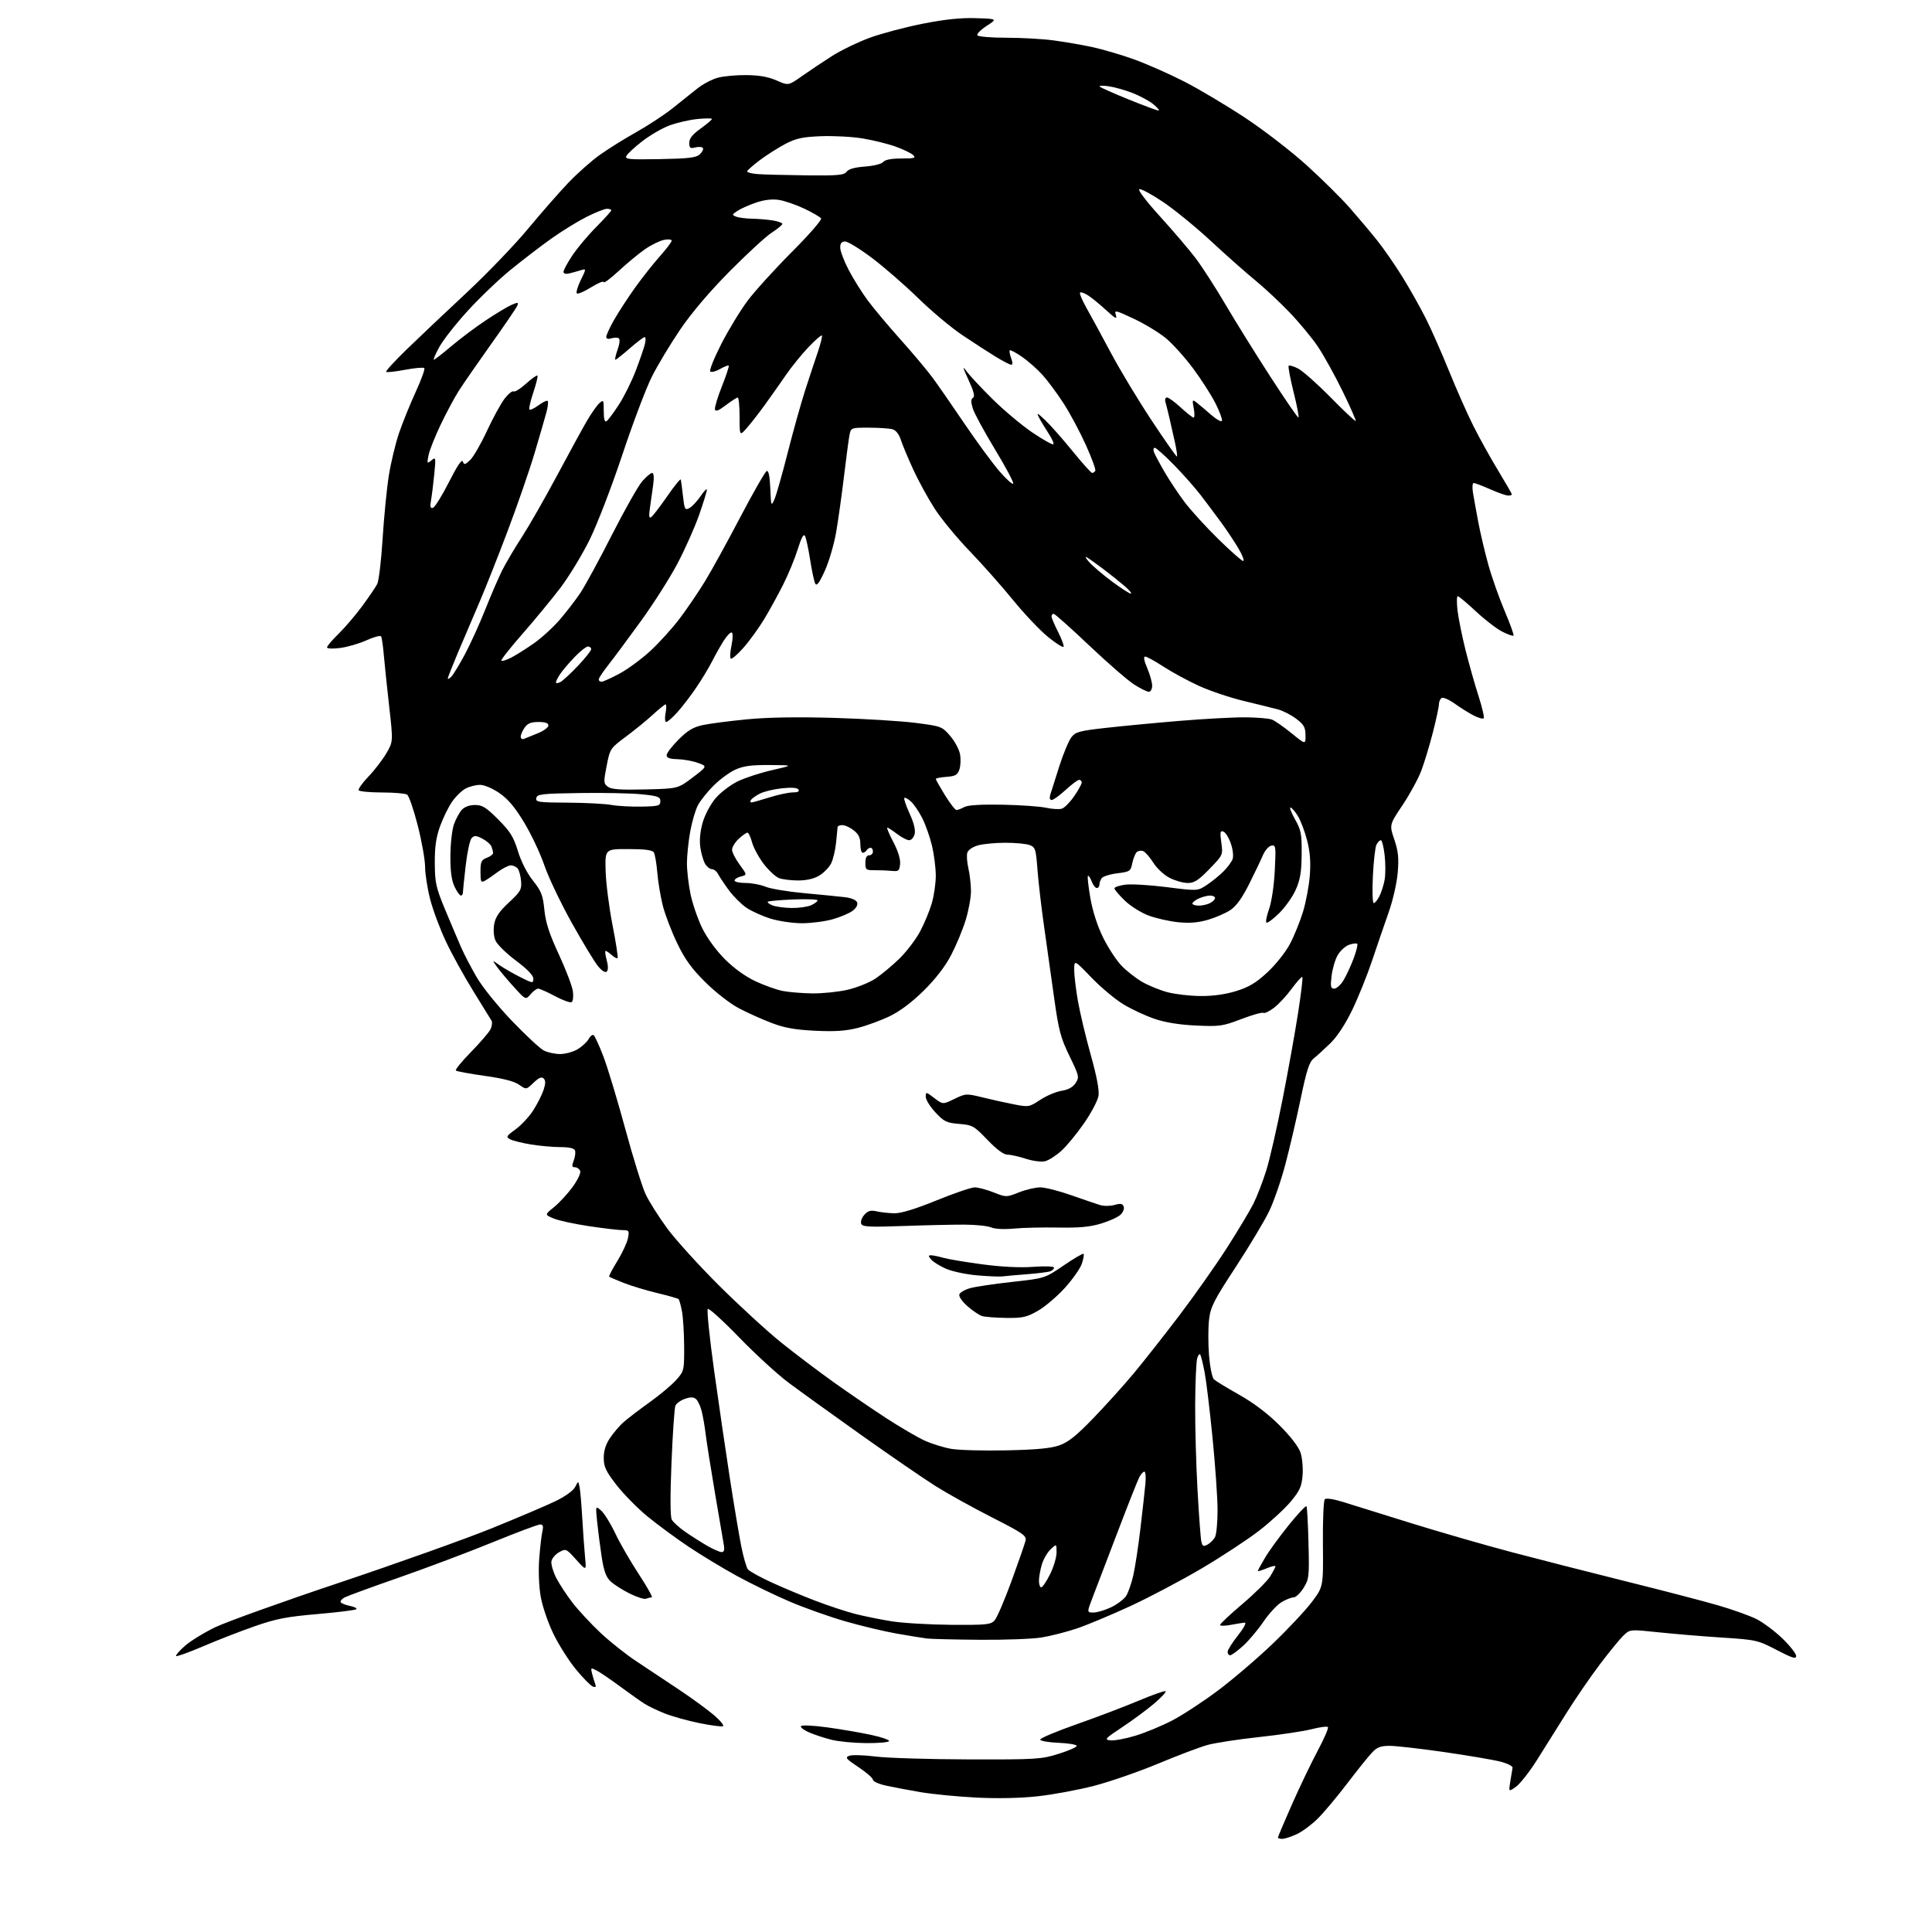 <?xml version="1.0" encoding="UTF-8" standalone="no"?>
<svg 
  version="1.1" 
  xmlns="http://www.w3.org/2000/svg" 
  xmlns:xlink="http://www.w3.org/1999/xlink" 
  xmlns:svg="http://www.w3.org/2000/svg"
  xmlns:rdf="http://www.w3.org/1999/02/22-rdf-syntax-ns#"
  xmlns:cc="http://creativecommons.org/ns#"
  xmlns:dc="http://purl.org/dc/elements/1.1/"
  viewBox="0 0 768 768"
  width="768"
  height="768"
>
<style>svg {background-color: white; }</style>"
<path stroke="none" fill="black" fill-rule="evenodd" d="M509.75,730.98C508.79,730.99 508.00,730.75 508.00,730.44C508.00,730.14 510.53,724.17 513.61,717.19C516.70,710.21 521.31,700.60 523.86,695.84C526.41,691.07 528.21,686.89 527.86,686.53C527.51,686.18 524.58,686.56 521.36,687.39C518.14,688.21 508.75,689.62 500.50,690.51C492.25,691.40 483.02,692.82 480.00,693.65C476.98,694.49 468.14,697.83 460.36,701.08C452.58,704.32 441.06,708.31 434.77,709.93C428.48,711.55 418.42,713.41 412.41,714.06C405.57,714.81 396.47,714.99 388.00,714.56C380.57,714.18 370.68,713.21 366.00,712.42C361.32,711.62 355.14,710.45 352.25,709.82C349.36,709.20 347.00,708.14 347.00,707.48C347.00,706.82 344.43,704.58 341.29,702.49C336.26,699.15 335.82,698.61 337.63,697.94C338.75,697.53 343.46,697.67 348.09,698.25C352.71,698.84 369.32,699.35 385.00,699.39C411.90,699.46 413.91,699.34 420.75,697.20C424.74,695.96 428.00,694.53 428.00,694.02C428.00,693.50 424.74,692.96 420.75,692.79C416.76,692.63 413.50,692.05 413.50,691.50C413.51,690.95 420.03,688.21 428.00,685.41C435.98,682.61 446.97,678.43 452.43,676.13C457.88,673.83 462.77,672.09 463.28,672.26C463.80,672.43 461.81,674.62 458.86,677.13C455.91,679.64 450.16,683.89 446.08,686.59C439.26,691.10 438.88,691.53 441.40,691.82C442.92,692.00 447.38,691.17 451.33,689.98C455.27,688.79 461.88,686.05 466.00,683.90C470.12,681.75 478.30,676.40 484.16,672.01C490.02,667.62 499.81,659.26 505.90,653.42C512.00,647.58 519.02,640.09 521.51,636.77C526.04,630.75 526.04,630.75 525.88,613.82C525.79,604.50 526.13,596.47 526.63,595.97C527.17,595.43 530.13,595.88 534.02,597.10C537.58,598.22 549.73,602.00 561.00,605.50C572.27,609.00 590.27,614.19 601.00,617.03C611.73,619.86 632.20,625.09 646.50,628.65C660.80,632.20 677.21,636.48 682.96,638.15C688.72,639.82 695.62,642.29 698.30,643.65C700.97,645.01 705.60,648.48 708.58,651.36C711.56,654.25 714.00,657.36 714.00,658.26C714.00,659.60 712.50,659.14 706.25,655.89C698.72,651.98 698.11,651.84 684.50,650.96C676.80,650.46 665.43,649.51 659.24,648.86C647.98,647.67 647.98,647.67 645.42,650.08C644.01,651.40 639.73,656.63 635.90,661.70C632.07,666.78 626.05,675.56 622.53,681.21C619.01,686.87 613.74,695.26 610.83,699.85C607.91,704.45 604.21,709.14 602.60,710.28C599.69,712.36 599.69,712.36 600.37,708.11C600.74,705.78 601.15,703.35 601.27,702.72C601.40,702.10 599.25,701.00 596.50,700.29C593.75,699.57 583.72,697.87 574.22,696.49C564.71,695.12 554.90,694.00 552.42,694.00C548.79,694.00 547.40,694.54 545.33,696.75C543.91,698.26 539.49,703.77 535.50,709.00C531.52,714.23 526.29,720.47 523.88,722.87C521.47,725.27 517.70,728.08 515.50,729.10C513.30,730.12 510.71,730.97 509.75,730.98zM344.19,692.91C339.41,692.87 333.25,692.27 330.50,691.58C327.75,690.89 323.78,689.58 321.68,688.68C319.58,687.78 318.10,686.65 318.39,686.17C318.69,685.69 323.28,685.89 328.72,686.64C334.10,687.37 341.98,688.72 346.22,689.63C350.47,690.53 353.71,691.67 353.41,692.14C353.12,692.61 348.97,692.96 344.19,692.91zM287.41,686.19C286.91,686.47 282.68,685.91 278.00,684.96C273.32,684.00 267.12,682.27 264.22,681.11C261.31,679.95 257.71,678.23 256.22,677.28C254.72,676.33 250.35,673.23 246.50,670.40C242.65,667.56 238.43,664.69 237.11,664.02C234.86,662.85 234.76,662.92 235.36,665.30C235.71,666.68 236.27,668.54 236.61,669.42C237.05,670.58 236.79,670.86 235.65,670.42C234.79,670.09 231.79,667.05 228.99,663.66C226.18,660.27 222.14,653.90 220.00,649.50C217.80,644.96 215.60,638.51 214.92,634.59C214.23,630.56 213.99,624.30 214.35,619.59C214.69,615.14 215.25,610.26 215.60,608.75C216.08,606.67 215.86,606.00 214.70,606.00C213.86,606.00 205.37,609.19 195.83,613.08C186.30,616.98 169.61,623.26 158.75,627.05C147.89,630.83 138.09,634.42 136.97,635.01C135.86,635.61 135.17,636.47 135.45,636.92C135.73,637.37 137.39,638.03 139.14,638.38C140.89,638.73 142.02,639.31 141.66,639.68C141.29,640.04 134.36,640.91 126.25,641.61C114.00,642.67 109.77,643.48 101.31,646.44C95.70,648.39 86.47,651.97 80.81,654.40C75.14,656.83 70.28,658.58 70.00,658.30C69.72,658.03 71.30,656.21 73.50,654.27C75.70,652.33 81.10,649.00 85.50,646.88C89.90,644.75 112.17,636.75 135.00,629.11C157.82,621.46 185.05,611.74 195.50,607.51C205.95,603.28 217.41,598.39 220.97,596.66C224.79,594.79 227.94,592.50 228.66,591.06C229.87,588.63 229.87,588.63 230.38,591.06C230.66,592.40 231.14,598.00 231.46,603.50C231.78,609.00 232.28,615.98 232.57,619.00C233.10,624.50 233.10,624.50 229.05,620.00C225.07,615.58 224.96,615.53 222.25,617.03C220.74,617.88 219.36,619.53 219.19,620.71C219.02,621.88 219.87,624.79 221.08,627.17C222.29,629.55 225.19,633.98 227.51,637.01C229.84,640.04 234.85,645.44 238.64,649.01C242.43,652.58 248.90,657.71 253.02,660.42C257.13,663.13 264.77,668.21 270.00,671.71C275.23,675.21 281.48,679.79 283.91,681.88C286.34,683.97 287.91,685.91 287.41,686.19zM489.00,658.00C488.45,658.00 488.00,657.38 488.00,656.63C488.00,655.88 489.84,652.95 492.09,650.13C494.33,647.31 495.57,645.02 494.84,645.04C494.10,645.07 491.59,645.46 489.25,645.91C486.91,646.36 485.00,646.37 485.00,645.93C485.00,645.49 489.01,641.73 493.92,637.57C498.82,633.41 503.77,628.49 504.92,626.63C506.06,624.78 507.00,622.97 507.00,622.62C507.00,622.26 505.43,622.63 503.50,623.44C501.57,624.24 500.00,624.72 500.00,624.49C500.00,624.27 501.28,621.91 502.85,619.26C504.41,616.60 508.67,610.74 512.31,606.24C515.94,601.74 519.11,598.38 519.36,598.78C519.60,599.17 519.96,605.80 520.15,613.50C520.48,626.74 520.37,627.70 518.17,631.25C516.89,633.31 515.09,635.00 514.17,635.00C513.25,635.01 511.07,635.88 509.33,636.94C507.59,638.00 504.37,641.51 502.19,644.72C500.00,647.94 496.37,652.24 494.11,654.29C491.84,656.33 489.55,658.00 489.00,658.00zM389.50,651.84C379.60,651.76 370.15,651.54 368.50,651.33C366.85,651.13 361.45,650.26 356.50,649.39C351.55,648.52 342.32,646.32 336.00,644.50C329.68,642.67 319.72,639.14 313.88,636.64C308.04,634.15 298.68,629.60 293.08,626.54C287.48,623.49 278.76,618.21 273.70,614.82C268.64,611.44 261.26,606.00 257.29,602.73C253.33,599.47 247.82,593.86 245.04,590.27C240.81,584.79 240.00,583.06 240.00,579.51C240.00,576.64 240.81,574.09 242.51,571.59C243.88,569.56 246.25,566.78 247.76,565.43C249.27,564.07 253.94,560.50 258.14,557.49C262.34,554.48 267.17,550.43 268.89,548.48C271.92,545.02 272.00,544.69 271.96,535.22C271.93,529.87 271.54,523.57 271.08,521.21C270.63,518.85 270.03,516.69 269.75,516.42C269.47,516.14 265.67,515.06 261.31,514.02C256.95,512.97 250.93,511.16 247.94,509.98C244.95,508.80 242.34,507.67 242.15,507.48C241.96,507.29 243.41,504.51 245.38,501.32C247.35,498.12 249.25,494.04 249.61,492.25C250.21,489.22 250.07,489.00 247.50,489.00C245.99,489.00 240.00,488.29 234.18,487.43C228.36,486.56 222.00,485.18 220.05,484.36C216.50,482.86 216.50,482.86 220.22,479.86C222.26,478.21 225.57,474.63 227.57,471.91C229.60,469.14 230.95,466.31 230.63,465.48C230.32,464.67 229.38,464.00 228.56,464.00C227.34,464.00 227.24,463.49 228.07,461.33C228.62,459.86 228.85,458.06 228.57,457.33C228.24,456.46 226.24,456.00 222.78,455.99C219.88,455.99 214.62,455.52 211.10,454.95C207.58,454.37 203.84,453.45 202.79,452.89C201.05,451.95 201.23,451.61 204.99,448.89C207.25,447.26 210.41,443.84 212.02,441.31C213.63,438.77 215.46,435.15 216.08,433.25C216.91,430.75 216.92,429.52 216.11,428.71C215.31,427.91 214.22,428.37 212.10,430.40C209.19,433.20 209.19,433.20 206.34,431.19C204.42,429.83 199.99,428.69 192.66,427.67C186.70,426.83 181.55,425.88 181.21,425.55C180.88,425.22 183.57,421.92 187.19,418.22C190.81,414.52 194.30,410.48 194.93,409.23C195.57,407.98 195.78,406.41 195.39,405.73C195.00,405.05 191.76,399.80 188.19,394.06C184.62,388.32 179.73,379.48 177.33,374.41C174.93,369.35 172.08,361.71 170.99,357.44C169.89,353.17 168.99,347.39 168.98,344.59C168.97,341.79 167.65,334.37 166.05,328.10C164.45,321.83 162.55,316.33 161.82,315.87C161.09,315.41 156.59,315.02 151.81,315.02C147.03,315.01 142.88,314.62 142.59,314.15C142.30,313.68 144.04,311.23 146.45,308.71C148.86,306.20 152.06,302.04 153.56,299.48C156.29,294.82 156.29,294.82 154.69,280.66C153.81,272.87 152.85,263.65 152.55,260.16C152.26,256.68 151.78,253.45 151.49,252.98C151.20,252.51 148.61,253.20 145.73,254.51C142.85,255.82 138.14,257.20 135.25,257.57C132.22,257.97 130.00,257.87 130.00,257.34C130.00,256.83 132.06,254.41 134.57,251.96C137.08,249.51 141.30,244.57 143.94,241.00C146.57,237.43 149.27,233.46 149.93,232.20C150.59,230.93 151.56,222.83 152.09,214.20C152.63,205.56 153.74,194.26 154.56,189.09C155.38,183.91 157.22,176.26 158.64,172.09C160.07,167.91 163.05,160.56 165.27,155.74C167.49,150.91 169.01,146.68 168.66,146.32C168.30,145.97 164.86,146.27 161.00,147.00C157.14,147.73 153.76,148.10 153.49,147.82C153.21,147.55 156.93,143.49 161.74,138.82C166.56,134.14 177.20,124.07 185.39,116.44C193.57,108.80 204.57,97.37 209.83,91.03C215.09,84.69 222.34,76.41 225.94,72.64C229.55,68.86 235.20,63.86 238.50,61.52C241.80,59.17 248.32,55.11 253.00,52.48C257.68,49.85 264.10,45.63 267.28,43.10C270.47,40.57 274.87,37.05 277.08,35.28C279.28,33.50 282.98,31.54 285.29,30.91C287.61,30.28 292.77,29.80 296.77,29.85C301.81,29.90 305.47,30.56 308.72,31.99C313.39,34.06 313.39,34.06 318.75,30.28C321.69,28.20 327.08,24.60 330.72,22.28C334.37,19.96 341.21,16.66 345.92,14.95C350.64,13.24 360.12,10.74 367.00,9.39C375.75,7.67 382.05,7.02 388.00,7.22C396.50,7.50 396.50,7.50 392.21,10.29C389.86,11.82 388.19,13.51 388.52,14.04C388.85,14.57 394.01,15.00 399.99,15.00C405.96,15.00 414.38,15.47 418.68,16.04C422.98,16.61 429.88,17.79 434.00,18.67C438.12,19.55 445.66,21.76 450.74,23.58C455.82,25.41 464.82,29.38 470.74,32.41C476.66,35.44 487.57,41.94 495.00,46.85C502.43,51.75 513.45,60.27 519.50,65.76C525.55,71.26 533.20,78.82 536.50,82.58C539.80,86.33 544.67,92.11 547.33,95.43C549.99,98.74 554.56,105.34 557.49,110.08C560.42,114.81 564.61,122.25 566.79,126.60C568.97,130.94 573.13,140.35 576.02,147.50C578.91,154.65 583.22,164.39 585.60,169.14C587.97,173.89 592.41,181.90 595.46,186.93C598.51,191.96 601.00,196.28 601.00,196.54C601.00,196.79 600.34,197.00 599.53,197.00C598.72,197.00 595.51,195.88 592.40,194.50C589.29,193.13 586.34,192.00 585.83,192.00C585.32,192.00 585.18,193.69 585.51,195.75C585.85,197.81 586.80,203.10 587.63,207.50C588.46,211.90 590.26,219.55 591.64,224.50C593.01,229.45 595.93,237.71 598.12,242.86C600.31,248.01 601.90,252.43 601.65,252.68C601.40,252.93 599.36,252.21 597.13,251.07C594.89,249.93 590.18,246.29 586.66,243.00C583.13,239.70 579.90,237.00 579.48,237.00C579.07,237.00 579.03,239.56 579.39,242.69C579.76,245.82 581.20,252.91 582.58,258.44C583.97,263.97 586.29,272.20 587.75,276.72C589.20,281.24 590.12,285.21 589.79,285.54C589.46,285.88 587.68,285.38 585.84,284.44C584.00,283.49 580.62,281.39 578.33,279.75C576.04,278.12 573.68,277.08 573.08,277.45C572.49,277.82 572.00,278.93 572.00,279.93C572.00,280.93 570.92,285.96 569.60,291.12C568.28,296.28 566.21,303.13 564.99,306.35C563.78,309.56 560.42,315.73 557.53,320.05C552.28,327.90 552.28,327.90 554.25,333.70C555.82,338.32 556.10,341.00 555.62,346.85C555.27,351.04 553.70,357.91 551.95,362.85C550.27,367.61 547.32,376.23 545.38,382.00C543.45,387.77 539.91,396.55 537.52,401.50C534.79,407.13 531.54,412.08 528.83,414.72C526.45,417.03 523.49,419.73 522.25,420.72C520.45,422.15 519.42,425.34 516.99,437.00C515.32,444.98 512.59,456.68 510.91,463.00C509.24,469.32 506.35,477.65 504.50,481.50C502.64,485.35 496.66,495.33 491.21,503.67C482.41,517.12 481.22,519.49 480.61,524.64C480.24,527.83 480.24,534.20 480.61,538.79C480.99,543.43 481.85,547.67 482.56,548.32C483.26,548.97 487.81,551.74 492.67,554.48C498.41,557.72 503.99,561.95 508.62,566.58C513.03,570.99 516.22,575.14 516.99,577.46C517.67,579.53 518.03,583.60 517.79,586.51C517.42,590.96 516.66,592.62 513.04,596.95C510.67,599.79 505.07,604.94 500.61,608.40C496.15,611.87 485.90,618.61 477.83,623.39C469.75,628.16 456.91,634.95 449.29,638.47C441.66,641.99 432.06,646.00 427.96,647.38C423.86,648.75 417.57,650.35 414.00,650.93C410.43,651.51 399.40,651.92 389.50,651.84zM378.10,645.89C392.14,645.99 393.86,645.81 395.38,644.13C396.31,643.10 399.35,636.01 402.14,628.38C404.92,620.75 407.42,613.54 407.69,612.37C408.13,610.49 406.51,609.38 394.34,603.19C386.73,599.32 376.64,593.73 371.93,590.76C367.22,587.79 353.95,578.68 342.43,570.50C330.92,562.32 317.90,552.95 313.50,549.66C309.10,546.38 300.24,538.26 293.81,531.62C287.38,524.98 281.77,519.89 281.35,520.32C280.92,520.74 282.06,531.76 283.87,544.80C285.69,557.83 288.49,577.05 290.11,587.50C291.72,597.95 293.76,610.10 294.63,614.50C295.50,618.90 296.71,623.11 297.31,623.86C297.92,624.60 302.07,626.90 306.54,628.96C311.00,631.02 318.89,634.33 324.08,636.31C329.26,638.29 336.43,640.66 340.00,641.57C343.57,642.48 350.10,643.80 354.50,644.50C358.90,645.20 369.52,645.82 378.10,645.89zM434.69,641.00C436.16,641.00 439.33,640.05 441.74,638.89C444.14,637.72 446.79,635.73 447.63,634.45C448.46,633.17 449.75,629.51 450.48,626.31C451.22,623.12 452.51,614.65 453.35,607.50C454.20,600.35 455.08,592.36 455.32,589.75C455.56,587.14 455.38,585.00 454.91,585.00C454.45,585.00 453.55,585.96 452.92,587.14C452.29,588.32 448.42,598.11 444.31,608.89C440.20,619.68 435.75,631.31 434.43,634.75C432.02,641.00 432.02,641.00 434.69,641.00zM256.81,635.52C256.07,635.80 253.16,634.89 250.34,633.48C247.52,632.08 244.12,629.91 242.78,628.67C240.92,626.94 240.07,624.65 239.19,618.96C238.56,614.86 237.75,608.58 237.38,605.00C236.72,598.50 236.72,598.50 238.99,600.50C240.23,601.60 242.74,605.65 244.56,609.50C246.37,613.35 250.59,620.66 253.93,625.75C257.27,630.84 259.59,635.00 259.08,635.00C258.58,635.00 257.56,635.23 256.81,635.52zM413.91,631.00C414.41,631.00 415.99,628.66 417.41,625.80C418.83,622.95 420.00,619.04 420.00,617.13C420.00,613.65 420.00,613.65 417.65,615.86C416.35,617.08 414.78,619.79 414.15,621.90C413.52,624.01 413.00,626.92 413.00,628.37C413.00,629.81 413.41,631.00 413.91,631.00zM286.86,616.99C287.80,617.00 288.08,616.14 287.75,614.25C287.48,612.74 285.89,603.40 284.21,593.50C282.53,583.60 280.86,573.02 280.50,570.00C280.14,566.98 279.42,562.86 278.91,560.87C278.40,558.87 277.38,556.73 276.64,556.12C275.67,555.31 274.44,555.30 272.23,556.07C270.54,556.66 268.85,557.90 268.47,558.82C268.10,559.74 267.40,569.90 266.93,581.38C266.38,594.80 266.42,602.92 267.05,604.09C267.59,605.10 270.09,607.34 272.60,609.07C275.11,610.80 279.04,613.28 281.33,614.59C283.62,615.90 286.11,616.98 286.86,616.99zM480.00,614.00C481.08,613.42 482.41,612.09 482.98,611.04C483.54,609.99 484.00,605.18 484.00,600.35C484.00,595.52 483.10,582.56 482.00,571.54C480.91,560.52 479.49,548.80 478.86,545.50C478.22,542.20 477.45,539.05 477.14,538.51C476.84,537.97 476.27,538.64 475.89,540.01C475.51,541.38 475.15,549.51 475.10,558.07C475.04,566.64 475.46,581.94 476.02,592.07C476.58,602.21 477.27,611.52 477.55,612.77C477.97,614.68 478.36,614.88 480.00,614.00zM400.00,576.54C412.08,576.28 417.75,575.74 421.17,574.53C424.70,573.27 427.98,570.64 434.68,563.68C439.55,558.63 446.73,550.67 450.62,546.00C454.52,541.33 462.69,530.95 468.78,522.94C474.86,514.93 483.42,502.78 487.79,495.94C492.16,489.10 496.87,481.25 498.25,478.50C499.63,475.75 501.91,469.87 503.31,465.44C504.71,461.00 507.65,448.18 509.85,436.94C512.06,425.70 514.83,410.27 516.01,402.66C517.19,395.06 517.96,388.62 517.70,388.37C517.45,388.11 515.56,390.19 513.51,392.98C511.46,395.78 508.28,399.21 506.43,400.62C504.59,402.02 502.69,402.93 502.20,402.63C501.72,402.33 497.76,403.44 493.41,405.11C486.05,407.92 484.80,408.10 475.50,407.67C468.89,407.37 463.30,406.47 459.00,405.02C455.43,403.81 449.83,401.21 446.57,399.23C443.30,397.25 437.57,392.45 433.83,388.57C427.03,381.50 427.03,381.50 427.01,385.50C427.01,387.70 427.67,393.32 428.50,397.98C429.32,402.65 431.61,412.27 433.60,419.37C435.99,427.90 437.03,433.41 436.67,435.63C436.37,437.48 433.80,442.36 430.95,446.48C428.10,450.61 424.03,455.55 421.91,457.47C419.79,459.38 416.88,461.24 415.45,461.60C413.97,461.97 410.68,461.55 407.81,460.63C405.04,459.73 401.74,459.00 400.48,459.00C398.98,459.00 396.21,456.94 392.53,453.12C387.19,447.55 386.58,447.21 381.28,446.77C376.27,446.36 375.27,445.87 371.84,442.19C369.73,439.93 368.00,437.14 368.00,435.99C368.00,433.97 368.11,433.98 371.39,436.49C374.79,439.08 374.79,439.08 379.39,436.84C383.91,434.65 384.09,434.64 390.74,436.27C394.46,437.19 400.10,438.43 403.28,439.04C408.86,440.12 409.20,440.06 413.50,437.21C415.94,435.59 419.75,433.98 421.95,433.62C424.66,433.19 426.49,432.18 427.57,430.53C429.10,428.20 428.99,427.71 425.14,419.79C421.60,412.50 420.85,409.67 419.01,396.50C417.86,388.25 416.05,375.43 415.00,368.00C413.94,360.57 412.78,350.53 412.41,345.68C411.80,337.53 411.57,336.79 409.31,335.93C407.97,335.42 403.64,335.00 399.68,335.01C395.73,335.01 390.84,335.47 388.81,336.04C386.71,336.62 384.86,337.86 384.53,338.92C384.20,339.94 384.39,342.73 384.94,345.13C385.50,347.54 385.96,351.59 385.98,354.14C385.99,356.70 385.06,361.87 383.90,365.64C382.75,369.42 380.17,375.65 378.17,379.50C375.80,384.07 372.04,388.99 367.33,393.66C362.68,398.27 357.88,401.91 353.81,403.89C350.34,405.58 344.57,407.71 341.00,408.61C336.15,409.84 331.84,410.12 324.00,409.74C316.03,409.34 311.86,408.60 306.66,406.62C302.90,405.19 297.05,402.56 293.66,400.77C290.19,398.93 284.38,394.41 280.35,390.40C274.87,384.96 272.26,381.33 269.17,374.90C266.95,370.28 264.39,363.61 263.49,360.07C262.59,356.54 261.60,350.62 261.29,346.91C260.98,343.20 260.36,339.58 259.91,338.85C259.33,337.91 256.40,337.53 249.80,337.52C240.50,337.50 240.50,337.50 240.75,346.27C240.89,351.10 242.12,360.74 243.48,367.71C244.85,374.67 245.75,380.59 245.49,380.85C245.23,381.11 244.19,380.57 243.18,379.66C242.17,378.75 241.08,378.00 240.75,378.00C240.43,378.00 240.61,379.63 241.16,381.62C241.78,383.88 241.81,385.59 241.22,386.18C240.63,386.77 239.34,386.01 237.79,384.16C236.42,382.53 231.70,374.74 227.29,366.85C222.89,358.96 217.99,348.68 216.40,344.00C214.80,339.32 211.21,331.69 208.40,327.03C204.72,320.91 201.98,317.65 198.54,315.28C195.81,313.40 192.53,312.00 190.84,312.00C189.22,312.00 186.66,312.64 185.13,313.43C183.61,314.22 181.17,316.59 179.71,318.70C178.25,320.80 176.09,325.22 174.91,328.51C173.32,332.97 172.79,336.72 172.84,343.19C172.90,351.01 173.31,352.85 176.99,361.69C179.24,367.08 182.06,373.75 183.26,376.50C184.47,379.25 187.26,384.62 189.48,388.44C191.76,392.37 197.81,399.87 203.45,405.77C208.93,411.48 214.64,416.80 216.15,417.58C217.66,418.36 220.61,419.00 222.70,419.00C224.79,418.99 227.93,418.12 229.69,417.05C231.44,415.98 233.37,414.17 233.99,413.03C234.60,411.88 235.49,411.18 235.97,411.48C236.44,411.77 238.20,415.61 239.88,420.01C241.56,424.41 245.46,437.34 248.56,448.75C251.65,460.16 255.30,471.87 256.67,474.78C258.05,477.68 261.89,483.76 265.21,488.28C268.53,492.80 277.83,503.05 285.87,511.06C293.92,519.06 305.00,529.23 310.50,533.65C316.00,538.07 325.45,545.22 331.50,549.53C337.55,553.84 346.97,560.28 352.44,563.83C357.91,567.38 364.68,571.34 367.48,572.62C370.29,573.91 375.04,575.39 378.04,575.93C381.04,576.46 390.93,576.74 400.00,576.54zM400.00,523.89C395.88,523.84 391.55,523.51 390.39,523.15C389.23,522.79 386.61,521.02 384.55,519.20C382.39,517.29 381.05,515.32 381.36,514.51C381.65,513.74 383.61,512.63 385.70,512.05C387.79,511.47 395.31,510.35 402.42,509.57C415.33,508.15 415.33,508.15 422.81,503.05C426.92,500.24 430.49,498.15 430.74,498.41C430.99,498.66 430.69,500.41 430.07,502.30C429.44,504.19 426.41,508.52 423.33,511.92C420.25,515.33 415.43,519.43 412.61,521.05C408.14,523.61 406.56,523.97 400.00,523.89zM398.50,507.39C397.40,507.54 392.90,507.36 388.49,506.98C384.09,506.61 378.46,505.41 375.99,504.32C373.52,503.22 370.88,501.58 370.13,500.66C368.96,499.25 368.96,499.00 370.13,499.00C370.89,499.00 373.08,499.45 374.99,500.00C376.91,500.55 383.88,501.72 390.49,502.59C398.17,503.62 405.47,503.98 410.75,503.59C415.41,503.25 419.00,503.38 419.00,503.89C419.00,504.38 418.34,505.04 417.54,505.35C416.73,505.66 412.57,506.18 408.29,506.52C404.00,506.85 399.60,507.24 398.50,507.39zM403.00,488.38C399.14,488.75 395.48,488.56 394.00,487.92C392.62,487.33 387.90,486.83 383.50,486.81C379.10,486.79 368.17,487.03 359.20,487.35C345.28,487.84 342.82,487.71 342.33,486.42C342.02,485.60 342.59,484.01 343.61,482.88C345.04,481.30 346.13,480.99 348.48,481.53C350.14,481.91 353.30,482.25 355.50,482.30C358.16,482.35 363.78,480.64 372.25,477.19C379.26,474.34 386.11,472.00 387.46,472.00C388.82,472.00 392.19,472.89 394.96,473.99C399.99,475.97 400.01,475.97 405.04,473.99C407.81,472.89 411.63,472.00 413.54,472.00C415.44,472.00 420.94,473.39 425.75,475.09C430.56,476.79 435.74,478.55 437.25,479.02C438.77,479.48 441.37,479.47 443.05,478.98C445.44,478.30 446.23,478.44 446.69,479.64C447.02,480.48 446.43,481.94 445.39,482.90C444.35,483.86 440.86,485.44 437.62,486.41C433.26,487.73 428.88,488.13 420.62,487.97C414.51,487.86 406.57,488.04 403.00,488.38zM227.23,398.36C226.68,398.70 223.71,397.63 220.64,395.99C217.56,394.34 214.54,393.00 213.93,393.00C213.32,393.00 211.95,394.01 210.90,395.25C208.97,397.50 208.97,397.50 204.42,392.50C201.91,389.75 198.88,386.16 197.69,384.51C195.53,381.53 195.53,381.53 198.51,383.64C200.16,384.79 203.86,386.93 206.75,388.39C211.79,390.93 212.00,390.95 212.00,389.03C212.00,387.72 209.60,385.23 205.04,381.82C201.21,378.96 197.56,375.36 196.93,373.82C196.24,372.17 196.06,369.49 196.47,367.27C196.98,364.50 198.53,362.24 202.31,358.73C206.95,354.42 207.42,353.61 207.13,350.23C206.96,348.18 206.35,345.94 205.78,345.25C205.22,344.56 204.00,344.00 203.07,344.00C202.15,344.00 199.84,345.16 197.94,346.57C196.05,347.99 193.71,349.58 192.75,350.11C191.20,350.96 191.00,350.55 191.00,346.51C191.00,342.57 191.34,341.82 193.50,341.00C194.88,340.48 196.00,339.63 196.00,339.11C196.00,338.59 195.72,337.44 195.38,336.54C195.04,335.65 193.41,334.23 191.75,333.37C189.25,332.08 188.54,332.04 187.48,333.16C186.78,333.90 185.71,338.85 185.11,344.17C184.50,349.49 184.00,354.33 184.00,354.92C184.00,355.51 183.63,356.00 183.19,356.00C182.74,356.00 181.61,354.41 180.69,352.47C179.49,349.96 179.01,346.40 179.04,340.22C179.07,335.42 179.70,329.78 180.45,327.68C181.20,325.58 182.60,323.00 183.56,321.93C184.66,320.72 186.62,320.00 188.81,320.00C191.75,320.00 193.25,320.93 198.05,325.75C202.82,330.53 204.14,332.65 205.89,338.36C207.17,342.53 209.51,347.11 211.86,350.06C215.18,354.23 215.81,355.84 216.40,361.70C216.92,366.81 218.35,371.21 222.17,379.44C224.96,385.45 227.46,392.03 227.73,394.06C228.01,396.08 227.78,398.02 227.23,398.36zM477.14,395.93C482.17,395.98 487.04,395.30 491.37,393.97C496.48,392.39 499.27,390.72 503.82,386.51C507.09,383.48 511.03,378.52 512.74,375.29C514.43,372.11 516.77,366.35 517.95,362.50C519.13,358.65 520.36,352.12 520.67,348.00C521.08,342.66 520.78,338.65 519.60,334.08C518.70,330.55 517.03,326.16 515.90,324.33C514.76,322.50 513.46,321.00 512.99,321.00C512.52,321.00 513.35,323.14 514.82,325.75C517.20,329.96 517.49,331.52 517.43,339.50C517.38,346.53 516.87,349.62 515.12,353.60C513.89,356.40 510.89,360.65 508.46,363.04C506.03,365.42 503.76,367.09 503.41,366.74C503.06,366.39 503.55,363.95 504.49,361.30C505.47,358.56 506.44,352.06 506.74,346.15C507.24,336.40 507.16,335.82 505.39,336.15C504.35,336.34 502.83,338.08 502.01,340.00C501.19,341.93 498.72,347.10 496.51,351.50C493.74,357.02 491.43,360.21 489.06,361.78C487.17,363.03 483.16,364.77 480.14,365.65C476.23,366.78 472.83,367.05 468.28,366.59C464.77,366.23 459.48,365.03 456.52,363.92C453.57,362.82 449.32,360.13 447.08,357.96C444.83,355.78 443.00,353.61 443.00,353.13C443.00,352.65 444.91,352.00 447.25,351.68C449.59,351.35 457.03,351.79 463.79,352.65C476.08,354.21 476.08,354.21 479.79,351.74C481.83,350.38 484.79,347.97 486.37,346.39C487.95,344.80 489.57,342.61 489.98,341.51C490.39,340.40 490.09,337.69 489.29,335.35C488.51,333.05 487.18,330.90 486.34,330.58C485.04,330.08 484.91,330.74 485.49,334.93C486.17,339.87 486.17,339.87 480.78,345.43C476.42,349.93 474.76,351.00 472.15,351.00C470.38,351.00 467.14,350.09 464.96,348.98C462.74,347.85 459.88,345.19 458.46,342.93C457.06,340.72 455.23,338.64 454.39,338.32C453.55,338.00 452.40,338.20 451.83,338.77C451.25,339.35 450.48,341.32 450.10,343.16C449.45,346.33 449.15,346.53 444.08,347.16C441.14,347.52 438.35,348.42 437.88,349.16C437.41,349.90 437.02,351.06 437.02,351.75C437.01,352.44 436.54,353.00 435.98,353.00C435.41,353.00 434.50,351.81 433.95,350.36C433.40,348.91 432.73,347.94 432.47,348.20C432.20,348.46 432.65,352.45 433.45,357.06C434.37,362.31 436.26,368.17 438.53,372.75C440.52,376.77 443.80,381.78 445.82,383.88C447.84,385.98 451.54,388.87 454.02,390.31C456.51,391.75 461.01,393.59 464.02,394.40C467.04,395.21 472.94,395.90 477.14,395.93zM322.80,394.89C326.82,394.95 333.13,394.31 336.83,393.47C340.53,392.63 345.55,390.62 347.99,389.01C350.42,387.40 354.74,383.79 357.59,381.01C360.43,378.22 364.12,373.36 365.78,370.22C367.45,367.07 369.53,362.06 370.40,359.07C371.28,356.08 371.99,351.13 371.99,348.07C371.98,345.01 371.31,339.68 370.49,336.23C369.68,332.78 367.93,327.83 366.62,325.23C365.30,322.63 363.26,319.64 362.10,318.59C360.94,317.54 359.76,316.91 359.48,317.19C359.20,317.47 360.15,320.26 361.58,323.40C363.28,327.10 363.98,329.96 363.58,331.55C363.24,332.90 362.27,334.00 361.41,334.00C360.56,334.00 358.39,332.88 356.59,331.50C354.79,330.12 353.04,329.00 352.71,329.00C352.38,329.00 353.45,331.56 355.10,334.69C356.99,338.28 357.99,341.52 357.80,343.44C357.53,346.19 357.19,346.47 354.50,346.19C352.85,346.03 349.81,345.90 347.75,345.92C344.25,345.95 344.00,345.76 344.00,342.98C344.00,341.00 344.50,340.00 345.50,340.00C346.32,340.00 347.00,339.32 347.00,338.50C347.00,337.68 346.58,337.00 346.06,337.00C345.54,337.00 344.84,337.45 344.50,338.00C344.16,338.55 343.46,339.00 342.94,339.00C342.42,339.00 342.00,337.46 342.00,335.57C342.00,333.06 341.30,331.59 339.37,330.07C337.92,328.93 335.89,328.00 334.87,328.00C333.84,328.00 332.98,328.34 332.96,328.75C332.93,329.16 332.66,331.98 332.35,335.00C332.04,338.02 331.14,341.76 330.35,343.29C329.55,344.83 327.46,346.97 325.70,348.04C323.62,349.31 320.69,349.99 317.32,350.00C314.46,350.00 311.02,349.58 309.66,349.06C308.30,348.54 305.57,346.00 303.59,343.42C301.62,340.83 299.53,336.98 298.96,334.86C298.39,332.74 297.56,331.00 297.11,331.00C296.66,331.00 295.10,332.10 293.65,333.45C292.19,334.80 291.00,336.74 291.00,337.76C291.00,338.77 292.35,341.45 294.01,343.69C297.01,347.78 297.01,347.78 294.51,348.41C293.13,348.76 292.00,349.48 292.00,350.02C292.00,350.56 293.97,351.00 296.38,351.00C298.79,351.00 302.35,351.66 304.29,352.48C306.23,353.29 313.15,354.44 319.66,355.04C326.17,355.64 333.44,356.36 335.81,356.64C338.43,356.94 340.35,357.75 340.71,358.70C341.08,359.66 340.40,360.95 338.92,362.06C337.60,363.06 334.01,364.58 330.94,365.44C327.88,366.30 322.40,367.00 318.77,367.00C315.15,367.00 309.52,366.17 306.28,365.16C303.03,364.15 298.72,362.20 296.70,360.83C294.68,359.45 291.56,356.34 289.77,353.92C287.98,351.49 286.05,348.60 285.48,347.50C284.91,346.40 283.78,345.50 282.97,345.50C282.16,345.50 280.93,344.50 280.24,343.28C279.54,342.06 278.70,339.09 278.37,336.68C277.99,333.94 278.36,330.28 279.35,326.88C280.24,323.81 282.48,319.63 284.49,317.28C286.45,314.99 290.40,311.98 293.28,310.59C296.15,309.20 302.32,307.18 307.00,306.12C315.50,304.18 315.50,304.18 306.00,304.11C298.67,304.06 295.54,304.48 292.29,305.95C289.98,307.01 286.07,309.87 283.62,312.33C281.17,314.78 278.37,318.30 277.41,320.14C276.44,321.99 275.08,326.65 274.38,330.50C273.68,334.35 273.09,339.98 273.07,343.00C273.05,346.02 273.70,351.65 274.51,355.50C275.32,359.35 277.42,365.43 279.17,369.00C281.06,372.85 284.72,377.86 288.13,381.28C291.74,384.89 296.30,388.18 300.31,390.06C303.83,391.71 308.69,393.44 311.11,393.92C313.52,394.39 318.79,394.83 322.80,394.89zM530.38,393.00C531.29,393.00 532.93,391.54 534.02,389.75C535.12,387.96 536.93,384.08 538.04,381.12C539.16,378.16 539.82,375.49 539.52,375.18C539.21,374.88 537.76,375.05 536.28,375.57C534.81,376.09 532.78,377.93 531.77,379.66C530.76,381.39 529.66,385.10 529.33,387.90C528.81,392.22 528.97,393.00 530.38,393.00zM314.70,360.94C317.56,360.97 321.05,360.48 322.45,359.84C323.85,359.20 325.00,358.34 325.00,357.92C325.00,357.51 320.66,357.34 315.36,357.55C310.06,357.77 305.50,358.17 305.22,358.45C304.94,358.73 305.79,359.39 307.10,359.92C308.42,360.44 311.84,360.90 314.70,360.94zM476.57,360.00C477.98,360.00 480.00,359.53 481.07,358.96C482.13,358.40 483.00,357.50 483.00,356.96C483.00,356.43 482.12,356.00 481.05,356.00C479.97,356.00 477.95,356.52 476.55,357.16C475.15,357.80 474.00,358.70 474.00,359.16C474.00,359.62 475.15,360.00 476.57,360.00zM546.08,359.00C546.56,359.00 547.58,357.76 548.34,356.25C549.11,354.74 550.04,351.81 550.41,349.74C550.79,347.67 550.79,343.28 550.42,339.99C550.05,336.69 549.37,334.00 548.91,334.00C548.45,334.00 547.66,334.79 547.17,335.75C546.67,336.71 546.03,342.34 545.74,348.25C545.45,354.16 545.61,359.00 546.08,359.00zM380.21,322.00C380.72,322.00 382.11,321.47 383.32,320.82C384.75,320.04 389.94,319.72 398.50,319.88C405.65,320.02 413.46,320.57 415.87,321.10C418.27,321.63 421.08,321.79 422.11,321.46C423.15,321.14 425.35,318.90 427.00,316.50C428.65,314.10 430.00,311.66 430.00,311.07C430.00,310.48 429.54,310.00 428.98,310.00C428.42,310.00 426.00,311.80 423.62,314.00C421.23,316.20 418.73,318.00 418.07,318.00C417.28,318.00 417.10,317.22 417.55,315.75C417.92,314.51 419.53,309.45 421.12,304.50C422.71,299.55 424.85,294.41 425.89,293.08C427.55,290.93 429.09,290.52 439.63,289.34C446.16,288.61 459.38,287.35 469.00,286.55C478.62,285.75 490.31,285.12 494.96,285.15C499.62,285.18 504.40,285.58 505.58,286.03C506.77,286.48 510.27,288.92 513.37,291.44C519.00,296.02 519.00,296.02 518.96,292.26C518.93,289.13 518.32,288.04 515.29,285.74C513.28,284.22 510.04,282.54 508.07,282.02C506.11,281.49 499.96,279.97 494.41,278.64C488.86,277.30 480.76,274.57 476.41,272.56C472.06,270.55 465.77,267.13 462.43,264.95C459.09,262.78 455.85,261.00 455.22,261.00C454.48,261.00 454.76,262.62 456.04,265.58C457.12,268.10 458.00,271.25 458.00,272.58C458.00,273.91 457.41,275.00 456.70,275.00C455.98,275.00 453.36,273.71 450.87,272.13C448.38,270.55 440.35,263.58 433.02,256.63C425.69,249.68 419.31,244.00 418.85,244.00C418.38,244.00 418.00,244.46 418.00,245.03C418.00,245.60 419.15,248.34 420.56,251.11C421.96,253.89 422.98,256.57 422.81,257.07C422.64,257.57 419.88,255.85 416.67,253.25C413.46,250.65 407.17,244.02 402.69,238.51C398.20,233.00 390.42,224.22 385.39,219.00C380.36,213.78 374.11,206.20 371.52,202.16C368.92,198.13 365.10,191.15 363.04,186.66C360.97,182.17 358.75,176.86 358.10,174.86C357.34,172.52 356.12,171.00 354.71,170.62C353.49,170.29 349.29,170.02 345.36,170.01C338.22,170.00 338.22,170.00 337.63,173.25C337.31,175.04 336.34,182.35 335.48,189.50C334.63,196.65 333.24,206.50 332.41,211.40C331.57,216.29 329.54,223.26 327.88,226.90C325.70,231.70 324.66,233.09 324.08,232.00C323.64,231.18 322.72,226.90 322.04,222.50C321.35,218.10 320.44,213.85 320.00,213.05C319.45,212.07 318.56,213.69 317.16,218.20C316.04,221.83 313.47,228.10 311.44,232.15C309.42,236.19 306.00,242.43 303.85,246.00C301.70,249.57 297.96,254.74 295.54,257.49C293.12,260.23 290.84,262.17 290.47,261.81C290.11,261.44 290.25,259.08 290.79,256.56C291.32,254.03 291.38,251.74 290.92,251.45C290.45,251.16 289.00,252.63 287.68,254.71C286.37,256.80 284.26,260.52 283.01,263.00C281.75,265.48 278.92,270.16 276.72,273.40C274.52,276.65 271.15,281.04 269.24,283.15C267.33,285.27 265.35,287.00 264.84,287.00C264.32,287.00 264.20,285.46 264.57,283.50C264.93,281.57 264.94,280.00 264.59,280.00C264.24,280.00 261.99,281.82 259.58,284.04C257.17,286.26 252.34,290.20 248.85,292.80C242.56,297.48 242.49,297.60 241.15,304.45C239.89,310.92 239.92,311.47 241.65,312.75C243.05,313.79 246.66,314.05 256.50,313.81C269.50,313.50 269.50,313.50 275.36,309.05C281.21,304.60 281.21,304.60 277.36,303.23C275.23,302.48 271.59,301.83 269.25,301.78C266.20,301.71 265.00,301.26 265.00,300.20C265.00,299.38 267.14,296.59 269.75,293.98C273.45,290.30 275.61,289.02 279.50,288.20C282.25,287.62 290.12,286.60 297.00,285.94C305.23,285.14 317.02,284.95 331.50,285.37C343.60,285.72 358.20,286.62 363.95,287.36C374.16,288.67 374.48,288.79 377.68,292.50C379.49,294.58 381.26,297.87 381.62,299.80C381.98,301.73 381.87,304.47 381.37,305.90C380.61,308.07 379.76,308.55 376.23,308.81C373.90,308.98 372.00,309.36 372.00,309.66C372.00,309.95 373.64,312.85 375.64,316.10C377.65,319.34 379.70,322.00 380.21,322.00zM255.00,320.64C261.79,320.51 262.50,320.31 262.50,318.50C262.50,316.75 261.58,316.41 255.00,315.74C250.88,315.32 239.86,315.10 230.51,315.24C215.25,315.47 213.49,315.68 213.19,317.25C212.88,318.84 214.02,319.01 225.68,319.07C232.73,319.11 240.53,319.52 243.00,319.97C245.47,320.42 250.88,320.72 255.00,320.64zM298.69,318.99C299.14,318.98 302.35,318.08 305.84,316.99C309.33,315.89 313.51,315.00 315.15,315.00C317.10,315.00 317.88,314.61 317.42,313.87C316.96,313.12 314.75,312.95 310.84,313.36C307.60,313.70 303.64,314.65 302.04,315.48C300.44,316.31 298.85,317.44 298.50,317.99C298.16,318.55 298.25,318.99 298.69,318.99zM208.25,293.72C208.94,293.44 211.41,292.45 213.75,291.50C216.09,290.56 218.00,289.16 218.00,288.39C218.00,287.44 216.76,287.00 214.06,287.00C211.12,287.00 209.72,287.56 208.56,289.22C207.70,290.44 207.00,292.07 207.00,292.83C207.00,293.59 207.56,293.99 208.25,293.72zM222.77,271.12C223.75,270.60 226.90,267.69 229.77,264.65C232.65,261.61 235.00,258.64 235.00,258.06C235.00,257.48 234.42,257.00 233.71,257.00C233.00,257.00 230.59,258.91 228.36,261.25C226.12,263.59 223.55,266.61 222.65,267.97C221.74,269.33 221.00,270.81 221.00,271.26C221.00,271.70 221.80,271.64 222.77,271.12zM239.11,271.00C239.72,271.00 242.88,269.58 246.13,267.85C249.38,266.12 254.92,262.06 258.45,258.83C261.97,255.60 267.31,249.69 270.31,245.71C273.30,241.73 277.85,235.02 280.42,230.79C282.99,226.56 289.28,215.11 294.40,205.35C299.52,195.59 304.20,187.43 304.81,187.23C305.53,186.99 306.01,189.42 306.21,194.18C306.50,201.22 306.56,201.39 307.85,198.50C308.58,196.85 310.95,188.53 313.11,180.00C315.28,171.47 318.42,160.22 320.11,155.00C321.80,149.78 324.08,142.88 325.18,139.67C326.27,136.46 326.96,133.62 326.70,133.37C326.44,133.11 324.04,135.20 321.37,138.02C318.69,140.84 314.70,145.75 312.50,148.95C310.30,152.14 306.60,157.39 304.27,160.63C301.94,163.86 298.68,168.06 297.02,169.96C294.00,173.42 294.00,173.42 294.00,165.71C294.00,161.47 293.66,158.01 293.25,158.03C292.84,158.04 290.70,159.42 288.50,161.09C285.57,163.31 284.42,163.74 284.20,162.70C284.04,161.92 285.30,157.79 286.99,153.52C288.69,149.24 289.90,145.56 289.68,145.34C289.45,145.12 287.89,145.73 286.20,146.70C284.51,147.67 282.77,148.10 282.33,147.67C281.90,147.23 283.88,142.29 286.75,136.69C289.62,131.08 294.33,123.35 297.22,119.50C300.11,115.65 308.00,106.96 314.76,100.18C321.51,93.41 326.75,87.40 326.40,86.83C326.05,86.27 323.03,84.51 319.70,82.93C316.36,81.36 311.81,79.79 309.57,79.46C306.92,79.06 303.77,79.44 300.55,80.53C297.83,81.46 294.51,82.93 293.18,83.80C290.93,85.28 290.89,85.44 292.63,86.12C293.66,86.53 296.52,86.90 299.00,86.94C301.48,86.99 305.19,87.30 307.25,87.64C309.31,87.98 311.00,88.59 311.00,89.00C311.00,89.40 309.09,90.98 306.75,92.50C304.41,94.02 296.87,100.96 289.99,107.92C282.03,115.97 274.90,124.37 270.37,131.03C266.46,136.79 261.39,145.23 259.10,149.79C256.81,154.35 251.54,168.30 247.38,180.79C243.19,193.40 237.41,208.39 234.41,214.50C231.42,220.55 226.18,229.19 222.74,233.71C219.31,238.22 212.51,246.46 207.64,252.02C202.77,257.57 199.02,262.35 199.30,262.63C199.58,262.92 201.32,262.38 203.16,261.44C205.00,260.50 209.01,257.98 212.08,255.84C215.15,253.70 219.81,249.46 222.44,246.42C225.06,243.38 228.74,238.61 230.62,235.82C232.50,233.03 238.17,222.62 243.22,212.68C248.27,202.75 253.71,193.13 255.30,191.31C256.90,189.49 258.67,188.00 259.24,188.00C259.90,188.00 260.05,189.73 259.65,192.75C259.30,195.36 258.72,199.48 258.36,201.90C257.89,205.04 258.02,206.11 258.81,205.61C259.43,205.23 262.29,201.51 265.18,197.34C268.06,193.17 270.51,190.15 270.63,190.63C270.75,191.11 271.14,194.09 271.50,197.25C272.09,202.51 272.30,202.91 274.05,201.97C275.10,201.41 277.10,199.28 278.48,197.24C279.87,195.20 281.00,194.05 281.00,194.69C281.00,195.32 279.61,199.81 277.92,204.67C276.22,209.53 272.38,218.17 269.38,223.88C266.38,229.59 259.81,239.94 254.77,246.88C249.74,253.82 243.91,261.68 241.81,264.34C239.72,267.00 238.00,269.59 238.00,270.09C238.00,270.59 238.50,271.00 239.11,271.00zM179.43,268.96C180.22,268.16 182.66,264.12 184.86,260.00C187.06,255.88 190.70,247.85 192.95,242.17C195.21,236.49 198.22,229.51 199.65,226.67C201.08,223.83 204.58,217.90 207.44,213.50C210.29,209.10 216.60,198.07 221.45,189.00C226.30,179.93 231.67,170.11 233.38,167.18C235.10,164.26 237.29,161.15 238.25,160.28C239.89,158.79 240.00,158.98 240.00,163.40C240.00,166.58 240.36,167.90 241.10,167.44C241.70,167.06 243.92,164.09 246.03,160.83C248.14,157.57 251.17,151.44 252.78,147.20C254.39,142.97 256.00,138.26 256.37,136.75C256.74,135.24 256.68,134.00 256.25,134.00C255.82,134.00 253.15,136.03 250.32,138.50C247.49,140.97 244.93,143.00 244.63,143.00C244.33,143.00 244.72,141.21 245.49,139.03C246.35,136.60 246.52,134.82 245.94,134.46C245.41,134.14 244.09,134.16 242.99,134.50C241.74,134.90 241.00,134.68 241.00,133.90C241.00,133.22 242.36,130.24 244.03,127.29C245.70,124.34 249.37,118.68 252.19,114.71C255.01,110.74 259.50,105.05 262.16,102.05C264.82,99.05 267.00,96.18 267.00,95.68C267.00,95.17 265.63,95.02 263.95,95.36C262.28,95.69 258.91,97.34 256.47,99.02C254.03,100.70 249.33,104.58 246.02,107.64C242.71,110.71 240.00,112.74 240.00,112.15C240.00,111.56 237.75,112.48 234.99,114.20C232.23,115.91 229.67,117.01 229.30,116.63C228.93,116.26 229.63,113.88 230.86,111.35C233.10,106.74 233.10,106.74 230.80,107.45C229.54,107.84 227.49,108.40 226.25,108.70C224.87,109.03 224.00,108.77 224.00,108.04C224.00,107.38 225.57,104.47 227.50,101.57C229.42,98.68 233.69,93.58 237.00,90.25C240.30,86.91 243.00,83.92 243.00,83.59C243.00,83.27 242.21,83.00 241.25,83.00C240.29,83.00 236.57,84.49 233.00,86.30C229.43,88.11 223.12,92.01 219.00,94.96C214.88,97.90 207.68,103.43 203.00,107.23C198.32,111.04 190.63,118.40 185.91,123.58C181.18,128.76 176.09,135.25 174.60,138.00C173.10,140.75 172.14,143.00 172.47,143.00C172.79,143.00 175.92,140.57 179.42,137.60C182.92,134.64 189.09,130.01 193.14,127.32C197.19,124.63 201.79,121.86 203.37,121.18C205.85,120.10 206.16,120.14 205.65,121.46C205.33,122.30 200.66,129.18 195.26,136.74C189.87,144.31 184.03,152.75 182.29,155.50C180.55,158.25 177.31,164.32 175.08,169.00C172.85,173.68 170.72,179.07 170.34,181.00C169.70,184.30 169.77,184.41 171.49,183.00C173.24,181.56 173.29,181.80 172.63,188.50C172.25,192.35 171.67,197.02 171.34,198.88C170.87,201.48 171.05,202.16 172.11,201.85C172.88,201.62 175.73,197.03 178.46,191.64C181.73,185.18 183.61,182.39 183.98,183.45C184.48,184.86 184.84,184.79 186.86,182.91C188.14,181.73 191.13,176.55 193.52,171.40C195.91,166.26 199.07,160.47 200.54,158.53C202.02,156.60 203.64,155.28 204.15,155.59C204.66,155.91 206.90,154.52 209.13,152.50C211.35,150.49 213.39,149.05 213.64,149.31C213.89,149.56 213.15,152.57 212.00,156.00C210.85,159.43 210.15,162.49 210.46,162.80C210.77,163.10 212.40,162.34 214.09,161.09C215.78,159.84 217.41,159.07 217.71,159.38C218.01,159.68 217.81,161.63 217.26,163.71C216.71,165.80 214.60,173.09 212.57,179.91C210.54,186.74 205.72,200.69 201.86,210.91C198.00,221.14 192.91,234.00 190.54,239.50C188.18,245.00 184.39,253.88 182.12,259.24C179.86,264.60 178.00,269.31 178.00,269.71C178.00,270.10 178.64,269.77 179.43,268.96zM449.50,235.96C450.05,235.95 448.93,234.59 447.00,232.93C445.07,231.27 441.25,228.21 438.50,226.14C435.75,224.07 432.82,221.99 432.00,221.52C431.18,221.06 431.62,221.94 433.00,223.48C434.38,225.02 438.43,228.47 442.00,231.13C445.57,233.79 448.95,235.96 449.50,235.96zM494.18,223.00C494.74,223.00 493.95,220.86 492.44,218.25C490.92,215.64 487.84,210.98 485.59,207.90C483.34,204.82 479.64,199.87 477.36,196.90C475.08,193.93 470.25,188.46 466.61,184.75C462.98,181.04 459.57,178.00 459.03,178.00C458.50,178.00 458.36,178.79 458.72,179.75C459.09,180.71 460.95,184.20 462.86,187.50C464.77,190.80 468.36,196.20 470.83,199.50C473.31,202.80 479.35,209.44 484.26,214.25C489.16,219.06 493.63,223.00 494.18,223.00zM402.77,192.20C402.96,191.63 399.66,185.46 395.44,178.49C391.22,171.53 387.28,164.26 386.69,162.34C385.90,159.76 385.92,158.67 386.79,158.13C387.62,157.62 387.10,155.57 384.97,150.96C382.70,146.04 382.50,145.22 384.15,147.50C385.33,149.15 390.01,154.16 394.54,158.64C399.06,163.12 406.23,169.12 410.46,171.98C414.70,174.83 418.42,176.92 418.73,176.61C419.04,176.29 418.17,174.34 416.81,172.27C415.44,170.20 413.74,167.38 413.04,166.00C411.93,163.86 412.29,164.01 415.46,167.00C417.51,168.93 422.38,174.44 426.29,179.25C430.20,184.06 433.73,188.00 434.14,188.00C434.55,188.00 435.11,187.63 435.39,187.17C435.68,186.71 434.00,182.10 431.66,176.92C429.33,171.74 425.34,164.28 422.79,160.34C420.24,156.40 416.46,151.30 414.38,149.00C412.31,146.71 408.64,143.48 406.24,141.82C403.83,140.16 401.65,139.01 401.40,139.26C401.15,139.52 401.40,140.91 401.95,142.36C402.58,144.02 402.59,145.00 401.99,145.00C401.46,145.00 398.66,143.55 395.77,141.78C392.87,140.01 386.90,136.15 382.50,133.19C378.10,130.24 370.23,123.64 365.00,118.53C359.77,113.42 351.55,106.26 346.72,102.62C341.89,98.98 337.06,96.00 335.97,96.00C334.55,96.00 334.00,96.68 334.00,98.43C334.00,99.76 335.50,103.72 337.32,107.23C339.15,110.74 342.56,116.20 344.89,119.36C347.23,122.52 353.13,129.56 358.00,135.00C362.87,140.44 368.61,147.28 370.76,150.20C372.90,153.11 378.62,161.35 383.45,168.50C388.29,175.65 394.54,184.14 397.33,187.38C400.13,190.61 402.57,192.78 402.77,192.20zM467.86,181.47C468.05,181.28 467.69,178.73 467.05,175.81C466.41,172.89 465.41,168.47 464.83,166.00C464.25,163.53 463.55,160.71 463.27,159.75C462.99,158.79 463.28,158.00 463.91,158.00C464.53,158.00 467.00,159.80 469.38,162.00C471.77,164.20 474.06,166.00 474.47,166.00C474.89,166.00 474.91,164.34 474.53,162.31C473.88,158.85 473.95,158.71 475.67,160.03C476.68,160.81 479.27,163.00 481.44,164.90C483.61,166.79 485.55,167.85 485.75,167.25C485.95,166.65 484.78,163.52 483.15,160.29C481.52,157.06 477.53,150.84 474.28,146.46C471.03,142.08 466.15,136.67 463.44,134.43C460.72,132.19 454.99,128.72 450.69,126.70C443.27,123.22 442.91,123.15 443.58,125.27C444.14,127.06 443.39,126.68 439.81,123.38C437.34,121.11 434.11,118.47 432.63,117.49C431.15,116.52 429.67,115.99 429.35,116.32C429.02,116.64 430.24,119.52 432.05,122.70C433.85,125.89 438.21,133.90 441.72,140.50C445.24,147.10 452.47,159.10 457.81,167.16C463.14,175.23 467.66,181.67 467.86,181.47zM538.91,167.35C539.13,167.17 536.79,161.84 533.70,155.51C530.61,149.18 526.18,141.19 523.86,137.75C521.54,134.31 516.46,128.18 512.57,124.13C508.68,120.07 502.57,114.37 499.00,111.45C495.43,108.54 487.55,101.57 481.50,95.95C475.45,90.34 466.82,83.28 462.32,80.27C457.82,77.25 453.58,74.97 452.89,75.20C452.18,75.44 455.66,80.02 461.14,86.06C466.36,91.80 472.71,99.25 475.26,102.61C477.81,105.96 483.18,114.30 487.20,121.13C491.21,127.96 499.23,140.84 505.00,149.75C510.77,158.67 515.79,165.97 516.13,165.98C516.48,165.99 515.63,161.48 514.25,155.97C512.87,150.45 511.98,145.69 512.27,145.39C512.57,145.10 514.29,145.61 516.09,146.55C517.89,147.48 523.67,152.61 528.93,157.96C534.19,163.31 538.68,167.53 538.91,167.35zM320.44,69.70C333.15,69.85 335.55,69.63 336.55,68.26C337.34,67.19 339.77,66.50 343.84,66.21C347.33,65.95 350.44,65.17 351.10,64.38C351.84,63.48 354.37,63.00 358.34,63.00C363.56,63.00 364.22,62.80 362.96,61.62C362.16,60.86 359.02,59.35 356.00,58.27C352.98,57.18 347.10,55.73 342.95,55.04C338.80,54.35 331.35,53.95 326.41,54.14C319.08,54.43 316.46,54.99 312.33,57.14C309.54,58.59 304.94,61.50 302.13,63.60C299.31,65.71 297.00,67.75 297.00,68.16C297.00,68.56 298.91,69.03 301.25,69.21C303.59,69.39 312.22,69.61 320.44,69.70zM262.27,63.25C273.64,63.05 276.69,62.69 278.15,61.37C279.14,60.47 279.71,59.34 279.42,58.86C279.12,58.38 277.78,58.27 276.44,58.60C274.35,59.13 274.00,58.86 274.00,56.78C274.00,55.03 275.28,53.42 278.50,51.11C280.98,49.33 283.00,47.61 283.00,47.30C283.00,46.98 280.33,46.99 277.07,47.33C273.81,47.68 268.83,48.83 266.01,49.91C263.18,50.98 258.40,53.76 255.38,56.09C252.37,58.42 249.52,61.04 249.05,61.91C248.29,63.33 249.67,63.47 262.27,63.25zM460.50,43.93C461.05,43.93 460.15,42.82 458.50,41.46C456.85,40.10 453.02,38.04 450.00,36.89C446.98,35.73 442.70,34.55 440.50,34.26C438.30,33.96 436.79,34.04 437.15,34.43C437.50,34.81 442.68,37.11 448.65,39.53C454.62,41.95 459.95,43.93 460.50,43.93z" />

</svg>